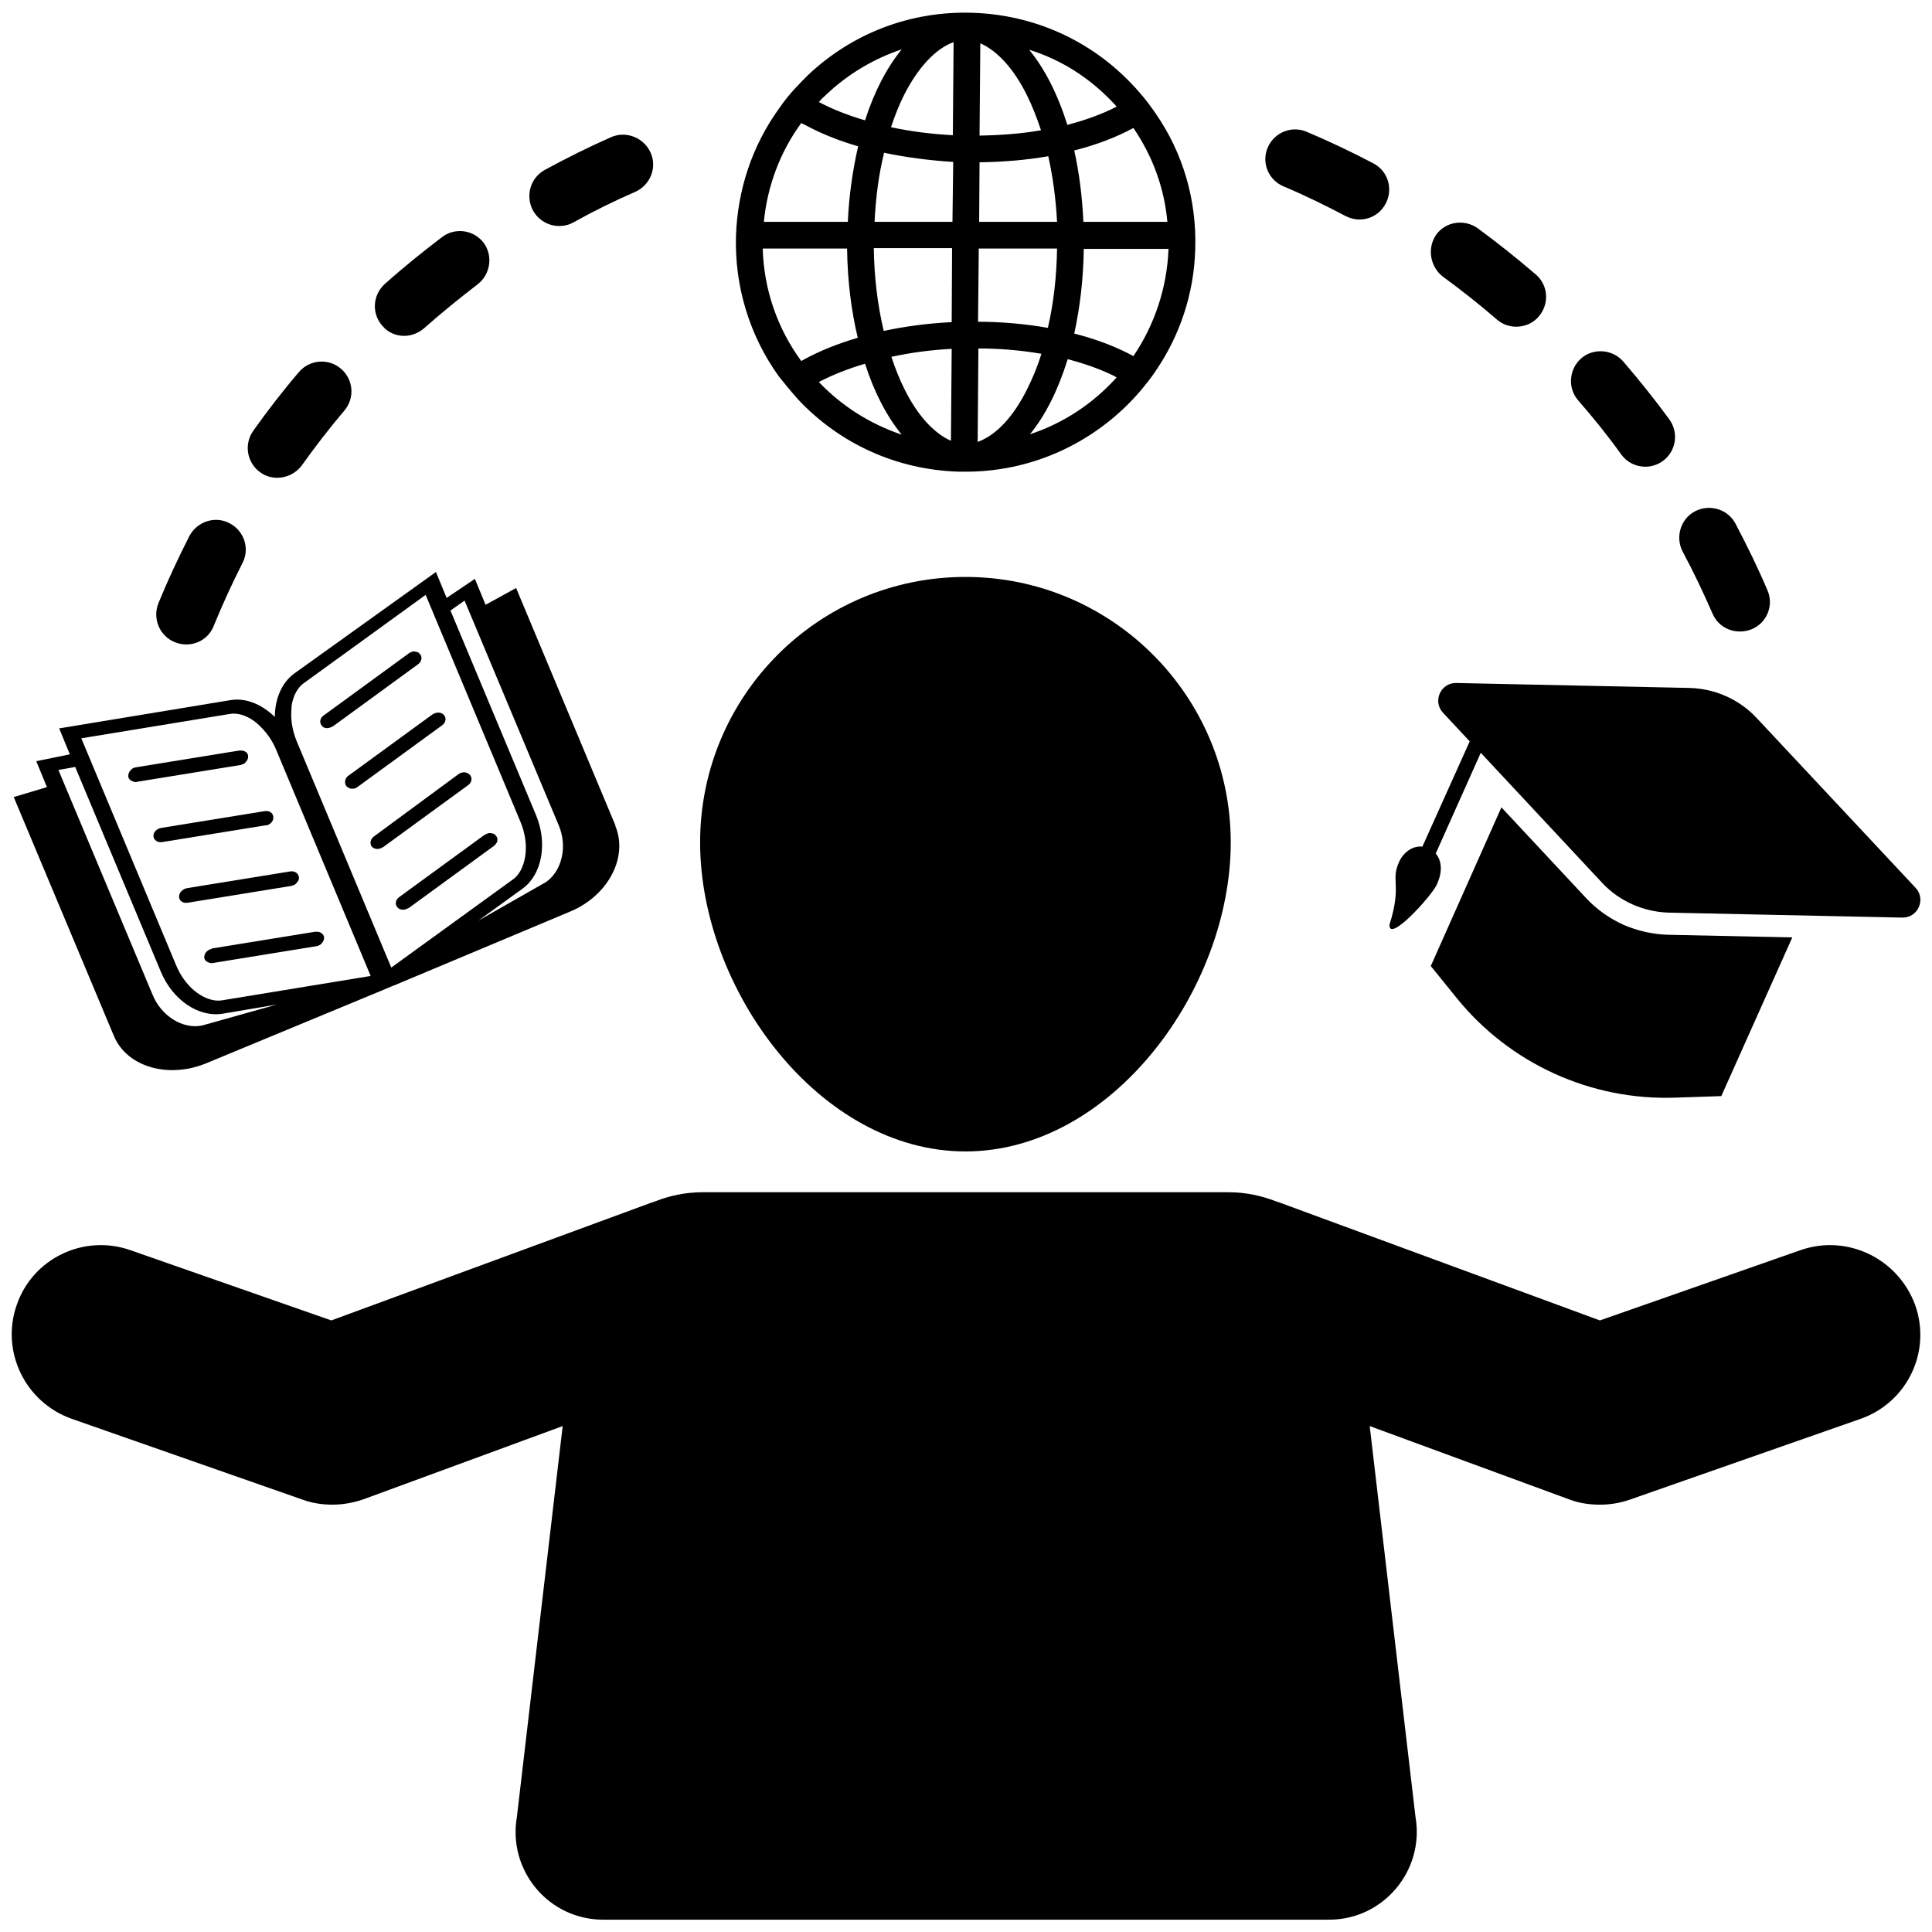 <svg xmlns="http://www.w3.org/2000/svg" xmlns:xlink="http://www.w3.org/1999/xlink" width="500" zoomAndPan="magnify" viewBox="0 0 375 375" height="500" preserveAspectRatio="xMidYMid meet" version="1.0"><defs><clipPath id="c893f8ade4"><path d="M 2 231 L 373 231 L 373 372.609 L 2 372.609 Z M 2 231 " clip-rule="nonzero"/></clipPath><clipPath id="8741f2019f"><path d="M 142 2.109 L 233 2.109 L 233 92 L 142 92 Z M 142 2.109 " clip-rule="nonzero"/></clipPath></defs><path fill="#000000" d="M 315.133 179.512 C 312.391 178.254 309.945 176.551 307.871 174.328 L 291.422 156.707 L 277.715 187.508 L 282.75 193.727 C 293.051 206.461 308.832 213.645 325.211 213.051 L 334.102 212.754 L 347.883 181.953 L 323.801 181.438 C 320.836 181.363 317.875 180.695 315.133 179.512 Z M 315.133 179.512 " fill-opacity="1" fill-rule="nonzero"/><path fill="#000000" d="M 278.898 171.664 C 280.086 169.07 279.789 167 278.676 165.664 L 287.418 146.117 L 310.984 171.367 C 314.316 174.922 318.984 176.992 323.875 177.141 L 369.223 178.105 C 372.262 178.18 373.891 174.551 371.816 172.328 L 340.918 139.309 C 337.582 135.754 332.914 133.68 328.023 133.531 L 282.676 132.57 C 279.641 132.496 278.008 136.125 280.086 138.344 L 285.27 143.898 L 276.082 164.332 C 274.23 164.109 272.379 165.441 271.562 167.293 C 269.859 171.07 272.156 171.664 269.711 179.438 C 269.414 183.215 277.934 173.883 278.898 171.664 Z M 278.898 171.664 " fill-opacity="1" fill-rule="nonzero"/><path fill="#000000" d="M 187.391 223.492 C 215.844 223.492 238.887 191.949 238.887 163.52 C 238.887 135.086 215.844 111.984 187.391 111.984 C 158.938 111.984 135.891 135.012 135.891 163.52 C 135.891 191.949 158.938 223.492 187.391 223.492 Z M 187.391 223.492 " fill-opacity="1" fill-rule="nonzero"/><g clip-path="url(#c893f8ade4)"><path fill="#000000" d="M 349.438 242.668 L 310.539 256.293 L 248.371 233.414 C 248.148 233.34 247.926 233.266 247.703 233.191 C 244.812 232.078 241.777 231.414 238.516 231.414 L 136.336 231.414 C 133.074 231.414 129.965 232.078 127.148 233.191 C 126.926 233.266 126.703 233.34 126.48 233.414 L 64.312 256.293 L 25.34 242.668 C 16.301 239.484 6.371 244.223 3.258 253.254 C 0.07 262.289 4.887 272.211 13.93 275.395 L 58.758 291.09 C 60.609 291.758 62.535 292.055 64.535 292.055 C 66.535 292.055 68.613 291.684 70.539 291.016 L 109.215 276.801 L 100.324 352.691 C 98.547 363.059 106.477 372.609 117.07 372.609 L 258.004 372.609 C 268.523 372.609 276.527 363.059 274.75 352.691 L 265.859 276.801 L 304.535 291.016 C 306.461 291.758 308.465 292.055 310.539 292.055 C 312.465 292.055 314.391 291.758 316.316 291.09 L 361.145 275.395 C 370.188 272.211 374.93 262.363 371.742 253.328 C 368.406 244.223 358.48 239.484 349.438 242.668 Z M 349.438 242.668 " fill-opacity="1" fill-rule="nonzero"/></g><path fill="#000000" d="M 47.125 148.34 C 47.344 148.266 47.566 148.117 47.715 147.895 C 47.789 147.82 47.789 147.746 47.863 147.746 C 47.938 147.598 48.012 147.453 48.086 147.305 C 48.16 147.156 48.16 146.934 48.16 146.785 C 48.16 146.266 47.789 145.898 47.27 145.75 C 47.051 145.676 46.754 145.676 46.457 145.676 L 26.375 148.934 C 26.301 148.934 26.152 149.008 26.078 149.008 C 25.785 149.082 25.488 149.301 25.34 149.523 C 25.043 149.82 24.895 150.191 24.895 150.637 C 24.895 150.93 25.043 151.227 25.34 151.449 C 25.488 151.523 25.637 151.598 25.785 151.672 C 25.859 151.672 25.93 151.746 26.004 151.746 C 26.152 151.82 26.375 151.82 26.598 151.746 L 46.68 148.488 C 46.828 148.414 46.977 148.414 47.125 148.34 Z M 47.125 148.34 " fill-opacity="1" fill-rule="nonzero"/><path fill="#000000" d="M 51.793 160.188 C 51.867 160.188 51.941 160.113 52.016 160.113 C 52.68 159.816 53.125 159.223 53.051 158.559 C 52.977 157.742 52.234 157.297 51.348 157.445 L 31.266 160.703 C 30.379 160.852 29.711 161.594 29.785 162.332 C 29.859 163.074 30.602 163.594 31.488 163.445 L 51.57 160.188 C 51.645 160.188 51.719 160.188 51.793 160.188 Z M 51.793 160.188 " fill-opacity="1" fill-rule="nonzero"/><path fill="#000000" d="M 35.195 172.996 C 34.898 173.293 34.75 173.66 34.75 174.105 C 34.824 174.922 35.562 175.363 36.453 175.215 L 56.535 171.957 C 56.609 171.957 56.684 171.957 56.758 171.887 C 56.828 171.887 56.902 171.812 56.977 171.812 C 57.199 171.738 57.422 171.59 57.57 171.367 C 57.867 171.07 58.09 170.699 58.016 170.258 C 57.941 169.516 57.199 168.996 56.312 169.145 L 36.23 172.402 C 35.859 172.477 35.488 172.699 35.195 172.996 Z M 35.195 172.996 " fill-opacity="1" fill-rule="nonzero"/><path fill="#000000" d="M 40.824 184.25 C 40.602 184.324 40.453 184.398 40.305 184.547 C 39.863 184.844 39.641 185.359 39.641 185.805 C 39.641 186.102 39.789 186.398 40.086 186.617 C 40.23 186.691 40.379 186.766 40.527 186.84 C 40.75 186.914 41.047 186.988 41.344 186.914 L 61.426 183.656 C 61.57 183.656 61.719 183.582 61.867 183.508 C 62.09 183.434 62.312 183.289 62.461 183.066 C 62.535 182.992 62.535 182.918 62.609 182.918 C 62.684 182.77 62.758 182.621 62.832 182.473 C 62.906 182.324 62.906 182.102 62.906 181.953 C 62.906 181.805 62.832 181.66 62.758 181.512 C 62.609 181.215 62.312 181.066 62.016 180.918 C 61.793 180.844 61.5 180.844 61.203 180.844 L 41.121 184.102 C 41.047 184.176 40.973 184.25 40.824 184.25 Z M 40.824 184.25 " fill-opacity="1" fill-rule="nonzero"/><path fill="#000000" d="M 22.004 200.836 C 22.078 200.984 22.152 201.133 22.227 201.352 C 24.895 207.203 32.824 209.348 40.012 206.387 L 74.316 192.172 L 76.391 191.285 L 76.465 191.285 L 110.699 176.918 C 117.812 173.957 121.812 166.777 119.59 160.703 C 119.516 160.555 119.441 160.41 119.441 160.188 L 100.176 114.133 L 94.25 117.391 L 92.176 112.355 L 86.691 116.059 L 84.617 111.023 L 57.125 130.719 C 54.68 132.496 53.348 135.68 53.348 139.16 C 50.828 136.715 47.715 135.383 44.68 135.902 L 11.484 141.379 L 13.559 146.414 L 7.035 147.746 L 9.113 152.781 L 2.664 154.707 Z M 90.172 116.578 L 108.477 160.262 C 110.18 164.332 109.066 169.07 105.957 171.219 L 92.84 178.695 L 101.438 172.477 C 105.215 169.738 106.328 163.668 104.031 158.188 L 87.434 118.5 Z M 56.609 136.938 C 56.902 135.012 57.793 133.457 58.906 132.645 L 82.617 115.465 L 100.992 159.445 C 103.066 164.332 101.883 168.996 99.656 170.625 L 75.945 187.805 L 57.57 143.824 C 56.758 141.824 56.461 139.898 56.535 138.195 C 56.535 137.754 56.609 137.309 56.609 136.938 Z M 44.68 138.566 C 46.012 138.344 47.715 138.789 49.348 139.973 C 49.645 140.195 50.012 140.492 50.309 140.789 C 51.57 141.973 52.754 143.527 53.57 145.453 L 71.945 189.434 L 43.047 194.172 C 40.23 194.617 36.156 192.172 34.156 187.285 L 15.781 143.305 Z M 14.594 148.859 L 31.191 188.543 C 33.488 194.098 38.527 197.504 43.195 196.762 L 53.719 194.984 L 39.195 199.059 C 35.414 199.797 31.34 197.207 29.637 193.133 L 11.336 149.449 Z M 14.594 148.859 " fill-opacity="1" fill-rule="nonzero"/><path fill="#000000" d="M 64.238 141.156 C 64.387 141.082 64.535 141.012 64.684 140.938 L 81.133 128.941 C 81.875 128.422 82.023 127.535 81.504 126.941 C 81.43 126.867 81.355 126.793 81.281 126.719 C 81.133 126.57 80.91 126.57 80.688 126.496 C 80.395 126.422 80.098 126.422 79.801 126.57 C 79.578 126.645 79.43 126.719 79.281 126.867 L 62.832 138.863 C 62.09 139.383 61.941 140.27 62.461 140.863 C 62.832 141.379 63.574 141.453 64.238 141.156 Z M 64.238 141.156 " fill-opacity="1" fill-rule="nonzero"/><path fill="#000000" d="M 67.277 152.633 C 67.5 152.855 67.797 153.004 68.094 153.078 C 68.168 153.078 68.242 153.078 68.316 153.078 C 68.316 153.078 68.242 153.078 68.242 153.078 C 68.316 153.078 68.465 153.078 68.539 153.078 C 68.613 153.078 68.613 153.078 68.613 153.078 C 68.613 153.078 68.684 153.078 68.684 153.078 C 68.684 153.078 68.684 153.078 68.613 153.078 C 68.758 153.078 68.906 153.004 68.98 153.004 C 69.129 152.93 69.277 152.855 69.352 152.781 L 85.801 140.789 C 86.543 140.27 86.691 139.383 86.172 138.789 C 85.801 138.344 85.137 138.195 84.469 138.418 C 84.246 138.492 84.098 138.566 83.875 138.715 L 67.426 150.711 C 66.98 151.152 66.758 152.043 67.277 152.633 Z M 67.277 152.633 " fill-opacity="1" fill-rule="nonzero"/><path fill="#000000" d="M 72.168 164.332 C 72.613 164.777 73.281 164.926 73.945 164.629 C 73.945 164.629 74.02 164.629 74.02 164.629 C 74.094 164.629 74.094 164.555 74.094 164.555 C 74.168 164.48 74.316 164.48 74.391 164.406 L 90.84 152.414 C 91.582 151.895 91.73 151.004 91.211 150.414 C 91.062 150.266 90.914 150.117 90.691 150.043 C 90.543 149.969 90.246 149.895 90.098 149.895 C 89.73 149.895 89.285 150.043 88.988 150.266 L 72.613 162.332 C 71.871 162.852 71.723 163.742 72.168 164.332 Z M 72.168 164.332 " fill-opacity="1" fill-rule="nonzero"/><path fill="#000000" d="M 77.133 176.105 C 77.578 176.625 78.316 176.699 78.984 176.402 C 79.133 176.328 79.281 176.254 79.43 176.18 L 95.879 164.184 C 95.953 164.109 96.102 164.035 96.176 163.887 C 96.25 163.742 96.324 163.668 96.398 163.594 C 96.547 163.371 96.547 163.148 96.547 162.926 C 96.547 162.777 96.547 162.629 96.473 162.555 C 96.398 162.406 96.324 162.258 96.25 162.184 C 96.176 162.113 96.102 162.039 96.027 161.965 C 95.879 161.816 95.656 161.816 95.434 161.742 C 95.137 161.668 94.84 161.668 94.547 161.816 C 94.473 161.816 94.398 161.891 94.25 161.965 C 94.176 162.039 94.102 162.039 93.953 162.113 L 77.504 174.105 C 76.762 174.625 76.613 175.512 77.133 176.105 Z M 77.133 176.105 " fill-opacity="1" fill-rule="nonzero"/><g clip-path="url(#8741f2019f)"><path fill="#000000" d="M 154.414 76.965 C 154.562 77.188 154.785 77.336 154.934 77.559 C 163.086 86.219 174.125 91.18 186.055 91.551 C 186.277 91.551 186.5 91.551 186.797 91.551 C 187.02 91.551 187.168 91.551 187.391 91.551 C 187.609 91.551 187.758 91.551 187.98 91.551 C 201.172 91.402 213.102 85.406 221.176 76.074 C 222.289 74.742 223.398 73.41 224.363 71.93 C 228.957 65.191 231.773 57.047 231.996 48.312 C 232.293 38.832 229.625 29.727 224.363 22.102 C 223.398 20.695 222.363 19.285 221.176 17.953 C 220.734 17.438 220.289 16.918 219.844 16.473 C 211.691 7.809 200.652 2.852 188.723 2.48 C 176.793 2.109 165.457 6.402 156.785 14.621 C 155.973 15.438 155.156 16.25 154.414 17.066 C 153.23 18.324 152.117 19.73 151.156 21.137 C 146.043 28.246 143.152 36.762 142.855 45.793 C 142.559 55.641 145.523 65.191 151.156 73.039 C 152.191 74.301 153.23 75.633 154.414 76.965 Z M 199.91 84.293 C 202.949 80.594 205.395 75.633 207.246 69.707 C 210.285 70.523 213.102 71.484 215.621 72.672 C 215.992 72.816 216.359 73.039 216.73 73.262 C 212.211 78.297 206.434 82.148 199.91 84.293 Z M 219.992 69.117 C 216.73 67.34 212.879 65.859 208.508 64.746 C 209.617 59.715 210.285 54.16 210.359 48.312 L 226.809 48.312 C 226.512 55.938 224.066 63.117 219.992 69.117 Z M 219.992 24.84 C 223.695 30.246 225.992 36.465 226.586 43.055 L 210.285 43.055 C 210.062 38.168 209.469 33.504 208.508 29.207 C 212.879 28.098 216.73 26.617 219.992 24.84 Z M 216.062 19.953 C 216.285 20.176 216.508 20.398 216.73 20.695 C 216.359 20.914 215.992 21.062 215.547 21.285 C 213.027 22.469 210.211 23.434 207.172 24.246 C 205.32 18.324 202.801 13.363 199.762 9.66 C 205.988 11.586 211.543 15.141 216.062 19.953 Z M 190.277 8.402 C 193.613 9.883 196.801 13.363 199.32 18.473 C 200.355 20.547 201.246 22.84 202.059 25.285 C 198.281 25.949 194.281 26.246 190.129 26.32 Z M 190.129 31.504 C 194.797 31.43 199.32 31.059 203.469 30.32 C 204.355 34.316 204.949 38.613 205.172 43.055 L 190.055 43.055 Z M 189.98 48.238 L 205.172 48.238 C 205.098 53.641 204.504 58.824 203.395 63.637 C 199.172 62.898 194.578 62.453 189.836 62.453 Z M 189.906 67.637 C 194.133 67.637 198.281 68.004 202.133 68.672 C 201.395 71.117 200.43 73.41 199.391 75.484 C 196.727 80.891 193.316 84.516 189.762 85.777 Z M 158.938 74.152 C 161.602 72.746 164.641 71.559 167.902 70.598 C 169.68 76.148 172.125 80.816 175.016 84.367 C 168.938 82.297 163.457 78.891 158.938 74.152 Z M 184.574 85.555 C 181.238 84.074 178.051 80.594 175.535 75.484 C 174.57 73.559 173.754 71.484 173.016 69.266 C 176.719 68.449 180.645 67.93 184.723 67.711 Z M 184.723 62.527 C 180.129 62.75 175.754 63.34 171.531 64.23 C 170.348 59.27 169.68 53.863 169.605 48.164 L 184.797 48.164 Z M 184.871 43.055 L 169.754 43.055 C 169.977 38.391 170.57 33.797 171.605 29.652 C 175.828 30.543 180.352 31.133 185.02 31.43 Z M 185.094 8.18 L 184.945 26.246 C 180.793 26.023 176.719 25.508 172.941 24.691 C 173.68 22.469 174.496 20.398 175.461 18.473 C 178.199 13.066 181.609 9.438 185.094 8.18 Z M 160.418 18.324 C 164.641 14.324 169.68 11.363 175.016 9.586 C 172.125 13.141 169.68 17.805 167.902 23.359 C 164.641 22.398 161.602 21.211 158.938 19.805 C 159.379 19.285 159.898 18.77 160.418 18.324 Z M 155.527 23.879 C 155.676 23.953 155.898 24.098 156.121 24.172 C 159.23 25.875 162.715 27.285 166.566 28.395 C 165.531 32.91 164.789 37.871 164.566 43.055 L 148.266 43.055 C 148.934 36.094 151.453 29.43 155.527 23.879 Z M 164.418 48.238 C 164.492 54.457 165.234 60.305 166.492 65.562 C 162.715 66.672 159.156 68.078 156.047 69.781 C 155.898 69.855 155.676 70.004 155.527 70.078 C 150.859 63.711 148.266 56.16 148.043 48.238 C 148.043 48.238 164.418 48.238 164.418 48.238 Z M 164.418 48.238 " fill-opacity="1" fill-rule="nonzero"/></g><path fill="#000000" d="M 314.688 88.219 C 315.801 89.773 317.578 90.59 319.355 90.59 C 320.543 90.59 321.727 90.219 322.766 89.477 C 325.355 87.551 325.875 84 324.023 81.406 C 321.207 77.559 318.172 73.781 315.059 70.152 C 312.984 67.785 309.277 67.488 306.906 69.559 C 304.535 71.633 304.238 75.336 306.316 77.703 C 309.277 81.109 312.094 84.59 314.688 88.219 Z M 314.688 88.219 " fill-opacity="1" fill-rule="nonzero"/><path fill="#000000" d="M 50.531 91.699 C 51.57 92.438 52.68 92.734 53.867 92.734 C 55.645 92.734 57.496 91.848 58.609 90.293 C 61.203 86.664 63.941 83.109 66.832 79.703 C 68.906 77.262 68.613 73.633 66.168 71.559 C 63.723 69.488 60.09 69.781 58.016 72.227 C 54.902 75.855 51.941 79.703 49.199 83.555 C 47.27 86.219 47.938 89.848 50.531 91.699 Z M 50.531 91.699 " fill-opacity="1" fill-rule="nonzero"/><path fill="#000000" d="M 332.398 119.094 C 333.359 121.316 335.434 122.574 337.73 122.574 C 338.473 122.574 339.289 122.426 340.027 122.129 C 342.992 120.871 344.328 117.465 343.066 114.578 C 341.215 110.207 339.066 105.84 336.844 101.621 C 335.359 98.805 331.805 97.77 328.988 99.25 C 326.172 100.73 325.137 104.285 326.617 107.098 C 328.691 110.949 330.617 115.023 332.398 119.094 Z M 332.398 119.094 " fill-opacity="1" fill-rule="nonzero"/><path fill="#000000" d="M 280.086 53.715 C 283.641 56.309 287.199 59.121 290.531 62.008 C 291.645 62.973 292.977 63.414 294.312 63.414 C 295.941 63.414 297.57 62.75 298.684 61.418 C 300.758 58.973 300.535 55.344 298.09 53.273 C 294.457 50.16 290.68 47.125 286.828 44.312 C 284.234 42.461 280.602 42.98 278.75 45.57 C 276.973 48.164 277.566 51.789 280.086 53.715 Z M 280.086 53.715 " fill-opacity="1" fill-rule="nonzero"/><path fill="#000000" d="M 78.465 65.191 C 79.801 65.191 81.207 64.672 82.32 63.711 C 85.652 60.75 89.137 57.938 92.691 55.195 C 95.211 53.273 95.73 49.645 93.879 47.125 C 91.953 44.609 88.32 44.09 85.801 46.016 C 82.023 48.902 78.242 51.938 74.688 55.121 C 72.316 57.27 72.094 60.898 74.242 63.266 C 75.281 64.527 76.836 65.191 78.465 65.191 Z M 78.465 65.191 " fill-opacity="1" fill-rule="nonzero"/><path fill="#000000" d="M 33.934 124.648 C 34.676 124.941 35.414 125.09 36.156 125.09 C 38.453 125.09 40.602 123.758 41.492 121.465 C 43.195 117.316 45.047 113.246 47.051 109.32 C 48.531 106.508 47.418 103.027 44.531 101.547 C 41.715 100.066 38.23 101.25 36.75 104.062 C 34.602 108.285 32.527 112.727 30.746 117.094 C 29.562 120.055 30.969 123.461 33.934 124.648 Z M 33.934 124.648 " fill-opacity="1" fill-rule="nonzero"/><path fill="#000000" d="M 108.551 43.867 C 109.512 43.867 110.477 43.645 111.367 43.129 C 115.219 40.98 119.293 38.98 123.367 37.203 C 126.258 35.871 127.594 32.465 126.258 29.578 C 124.926 26.691 121.516 25.359 118.625 26.617 C 114.254 28.543 109.957 30.688 105.734 32.984 C 102.918 34.539 101.953 38.02 103.438 40.832 C 104.547 42.832 106.551 43.867 108.551 43.867 Z M 108.551 43.867 " fill-opacity="1" fill-rule="nonzero"/><path fill="#000000" d="M 249.113 36.168 C 253.188 37.871 257.262 39.871 261.188 41.941 C 262.078 42.387 262.969 42.609 263.855 42.609 C 265.93 42.609 267.934 41.5 268.969 39.5 C 270.453 36.688 269.414 33.207 266.598 31.727 C 262.375 29.504 258.004 27.43 253.633 25.582 C 250.668 24.32 247.332 25.727 246.074 28.617 C 244.812 31.504 246.148 34.91 249.113 36.168 Z M 249.113 36.168 " fill-opacity="1" fill-rule="nonzero"/></svg>